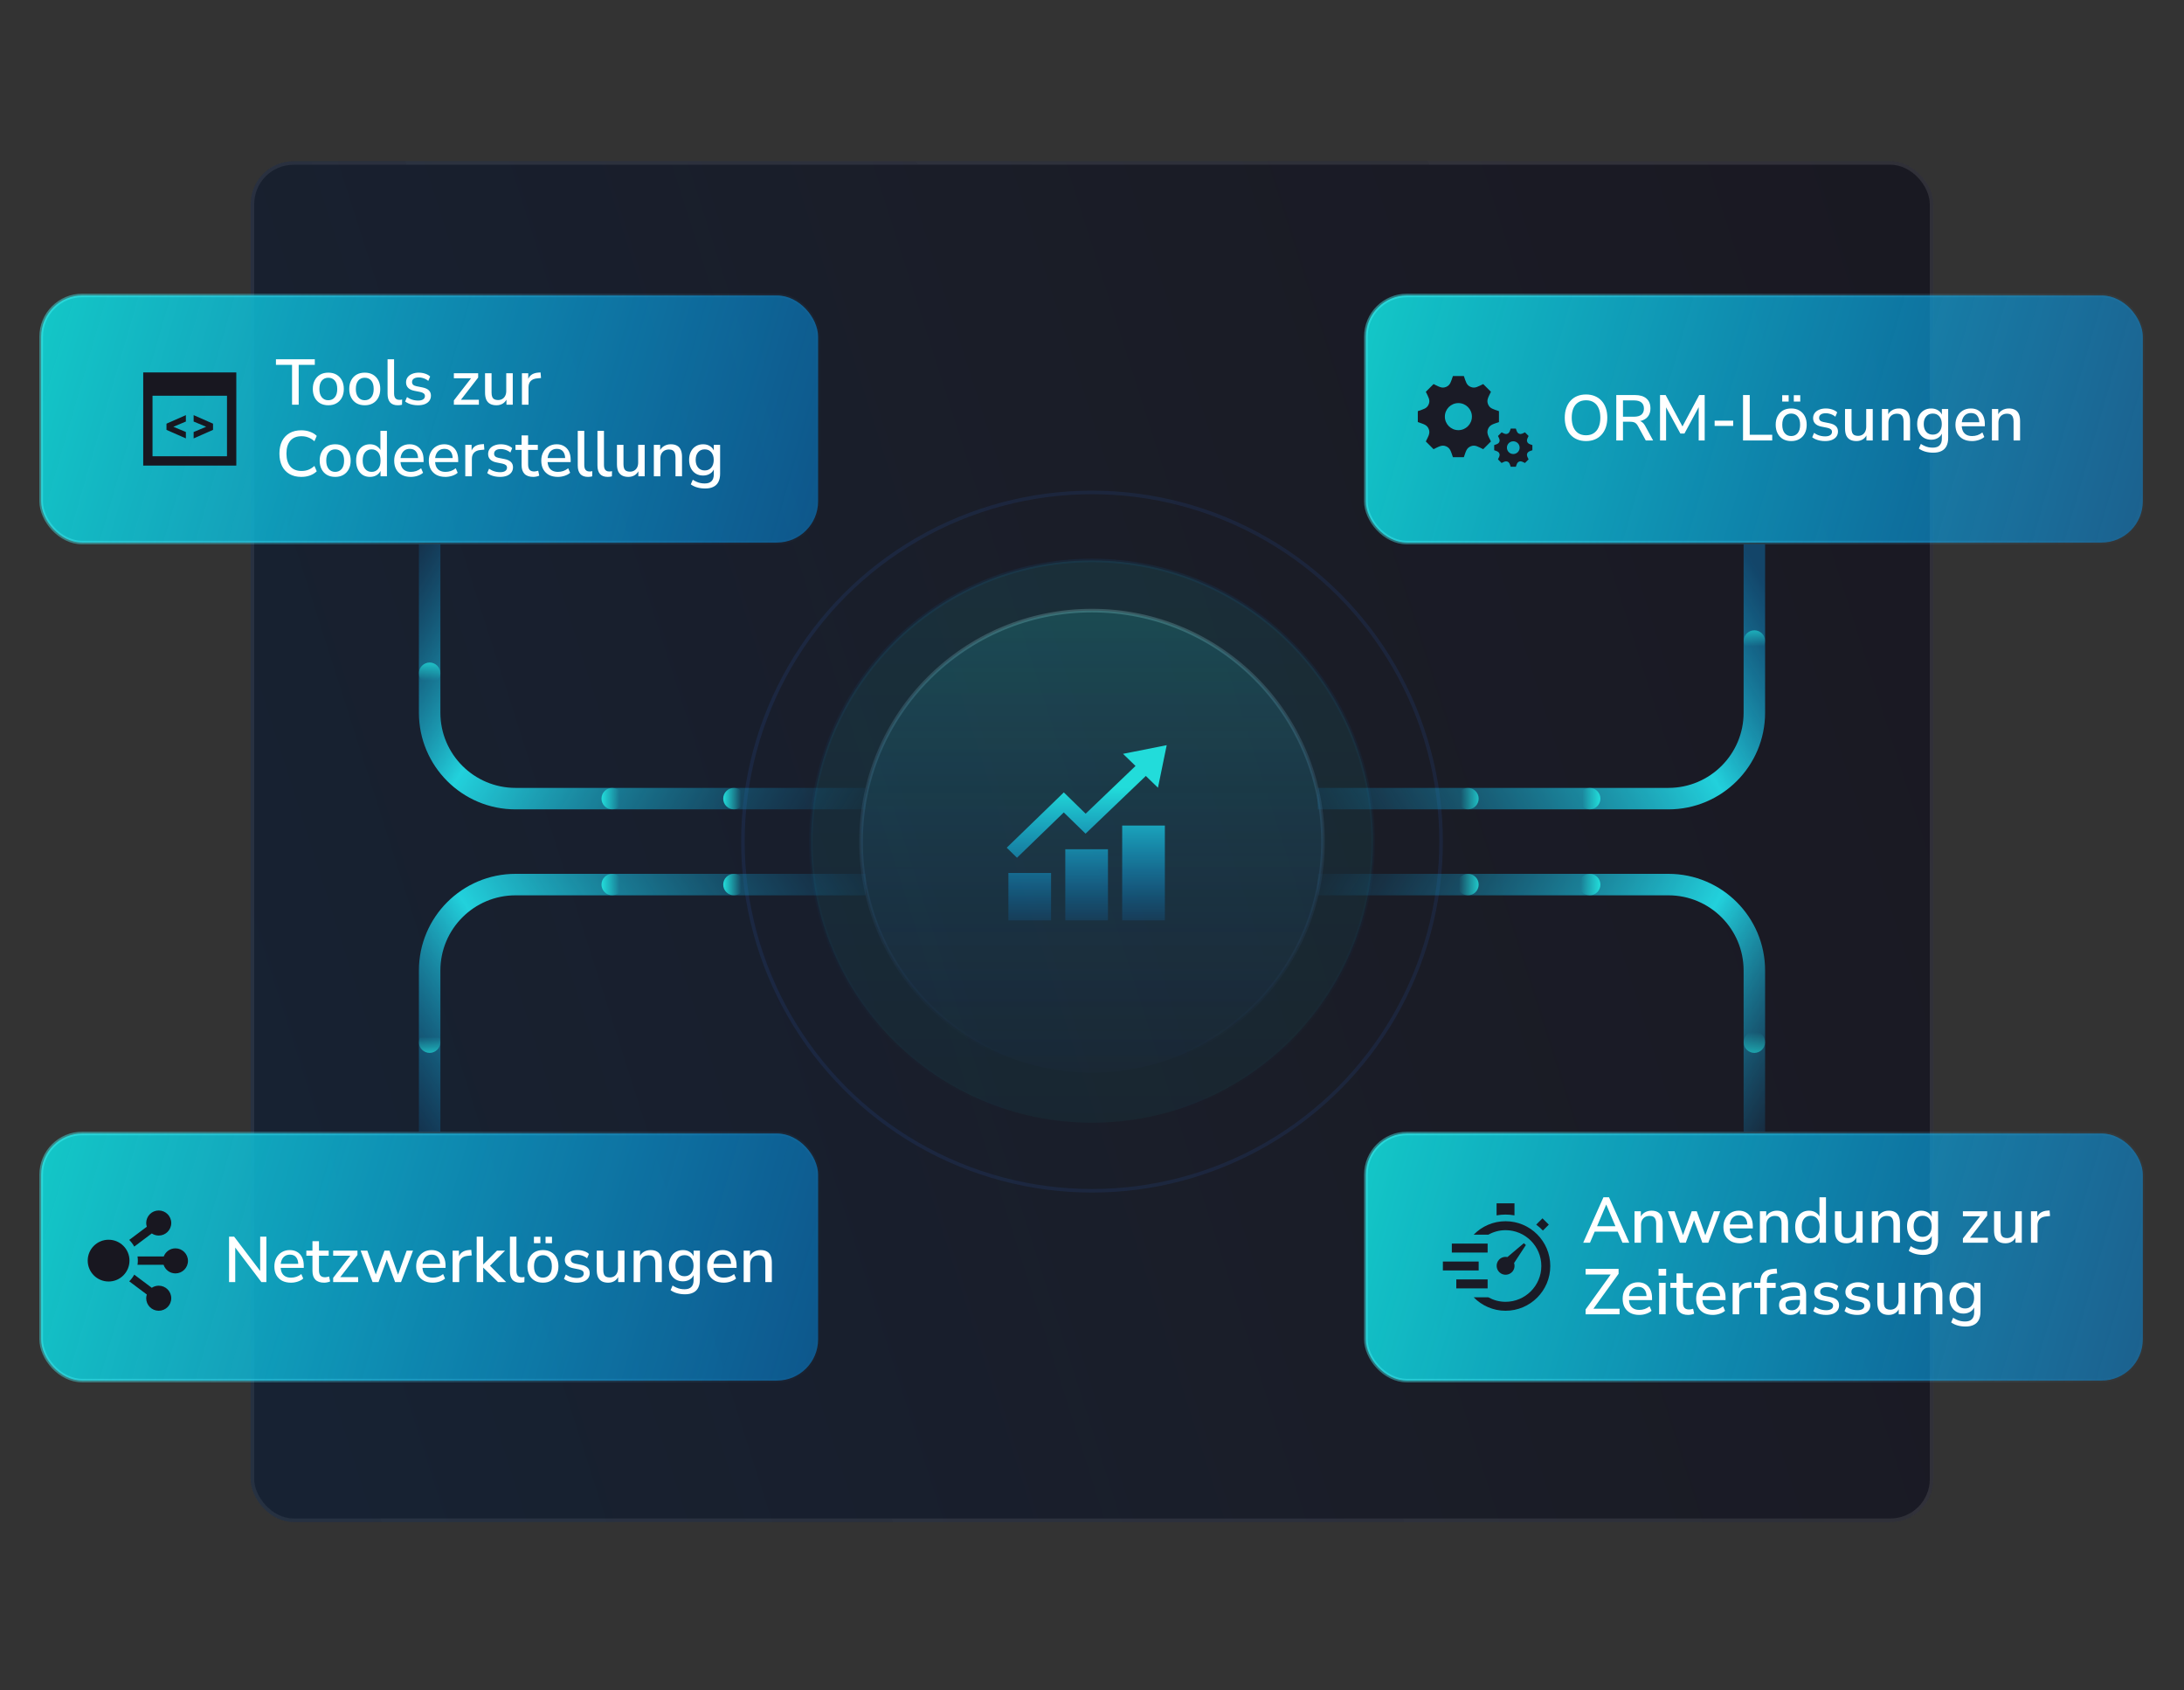<svg width="610" height="472" viewBox="0 0 610 472" fill="none" xmlns="http://www.w3.org/2000/svg">
<rect x="0" y="0" width="610" height="472" fill="#333333" stroke="none"/>
<rect x="70" y="45" width="470" height="380" rx="12" fill="#181720"/>
<rect x="70.5" y="45.5" width="469" height="379" rx="11.5" stroke="url(#paint0_linear_38_177)" stroke-opacity="0.15"/>
<rect x="70" y="45" width="470" height="380" rx="12" fill="url(#paint1_linear_38_177)" fill-opacity="0.09"/>
<rect x="70.5" y="45.5" width="469" height="379" rx="11.5" stroke="url(#paint2_linear_38_177)" stroke-opacity="0.15"/>
<circle cx="305" cy="235" r="78.5" fill="url(#paint3_linear_38_177)" fill-opacity="0.1" stroke="url(#paint4_linear_38_177)"/>
<circle cx="305" cy="235" r="97.5" stroke="#3A7BFA" stroke-opacity="0.1"/>
<circle cx="305" cy="235" r="64.5" fill="url(#paint5_linear_38_177)" fill-opacity="0.16" stroke="url(#paint6_linear_38_177)"/>
<path d="M120 152L120 199C120 212.255 130.745 223 144 223H241.713" stroke="url(#paint7_linear_38_177)" stroke-width="6"/>
<path d="M120 316V271C120 257.745 130.745 247 144 247H241.76" stroke="url(#paint8_linear_38_177)" stroke-width="6"/>
<path d="M490 152L490 199C490 212.255 479.255 223 466 223H368" stroke="url(#paint9_linear_38_177)" stroke-width="6"/>
<path d="M490 316V271C490 257.745 479.255 247 466 247H368" stroke="url(#paint10_linear_38_177)" stroke-width="6"/>
<rect x="11.5" y="82.5" width="217" height="69" rx="11.5" fill="url(#paint11_linear_38_177)"/>
<rect x="11.5" y="82.5" width="217" height="69" rx="11.5" stroke="url(#paint12_linear_38_177)"/>
<path d="M63.4 110.5V127.4H42.6V110.5H63.4ZM66 104H40V130H66V104ZM54.083 115.917V117.703L57.581 119.167L54.083 120.626V122.417L59.5 120.032V118.3L54.083 115.917ZM46.5 118.301V120.033L51.917 122.417V120.626L48.419 119.167L51.917 117.703V115.917L46.5 118.301Z" fill="#181720"/>
<path d="M81.572 113V101.876H77.072V100.31H87.926V101.876H83.426V113H81.572ZM91.709 113.162C90.821 113.162 90.053 112.976 89.405 112.604C88.769 112.232 88.271 111.704 87.911 111.02C87.551 110.336 87.371 109.532 87.371 108.608C87.371 107.672 87.551 106.868 87.911 106.196C88.271 105.512 88.769 104.984 89.405 104.612C90.053 104.24 90.821 104.054 91.709 104.054C92.585 104.054 93.341 104.24 93.977 104.612C94.625 104.984 95.129 105.512 95.489 106.196C95.849 106.88 96.029 107.684 96.029 108.608C96.029 109.532 95.849 110.336 95.489 111.02C95.129 111.704 94.625 112.232 93.977 112.604C93.341 112.976 92.585 113.162 91.709 113.162ZM91.691 111.758C92.447 111.758 93.053 111.488 93.509 110.948C93.965 110.408 94.193 109.628 94.193 108.608C94.193 107.576 93.965 106.796 93.509 106.268C93.053 105.74 92.447 105.476 91.691 105.476C90.947 105.476 90.347 105.74 89.891 106.268C89.435 106.796 89.207 107.576 89.207 108.608C89.207 109.628 89.435 110.408 89.891 110.948C90.347 111.488 90.947 111.758 91.691 111.758ZM101.887 113.162C100.999 113.162 100.231 112.976 99.583 112.604C98.947 112.232 98.449 111.704 98.089 111.02C97.729 110.336 97.549 109.532 97.549 108.608C97.549 107.672 97.729 106.868 98.089 106.196C98.449 105.512 98.947 104.984 99.583 104.612C100.231 104.24 100.999 104.054 101.887 104.054C102.763 104.054 103.519 104.24 104.155 104.612C104.803 104.984 105.307 105.512 105.667 106.196C106.027 106.88 106.207 107.684 106.207 108.608C106.207 109.532 106.027 110.336 105.667 111.02C105.307 111.704 104.803 112.232 104.155 112.604C103.519 112.976 102.763 113.162 101.887 113.162ZM101.869 111.758C102.625 111.758 103.231 111.488 103.687 110.948C104.143 110.408 104.371 109.628 104.371 108.608C104.371 107.576 104.143 106.796 103.687 106.268C103.231 105.74 102.625 105.476 101.869 105.476C101.125 105.476 100.525 105.74 100.069 106.268C99.613 106.796 99.385 107.576 99.385 108.608C99.385 109.628 99.613 110.408 100.069 110.948C100.525 111.488 101.125 111.758 101.869 111.758ZM111.111 113.162C110.151 113.162 109.431 112.892 108.951 112.352C108.483 111.8 108.249 111.008 108.249 109.976V100.31H110.067V109.868C110.067 110.252 110.121 110.582 110.229 110.858C110.337 111.122 110.499 111.32 110.715 111.452C110.931 111.584 111.201 111.65 111.525 111.65C111.669 111.65 111.807 111.644 111.939 111.632C112.071 111.62 112.197 111.596 112.317 111.56L112.281 113.018C112.077 113.066 111.879 113.102 111.687 113.126C111.495 113.15 111.303 113.162 111.111 113.162ZM116.741 113.162C116.273 113.162 115.817 113.12 115.373 113.036C114.929 112.952 114.521 112.832 114.149 112.676C113.777 112.52 113.447 112.328 113.159 112.1L113.681 110.876C113.981 111.08 114.299 111.26 114.635 111.416C114.971 111.56 115.319 111.668 115.679 111.74C116.051 111.812 116.411 111.848 116.759 111.848C117.395 111.848 117.875 111.734 118.199 111.506C118.523 111.278 118.685 110.972 118.685 110.588C118.685 110.276 118.577 110.036 118.361 109.868C118.145 109.688 117.821 109.55 117.389 109.454L115.679 109.112C114.935 108.956 114.371 108.68 113.987 108.284C113.603 107.888 113.411 107.384 113.411 106.772C113.411 106.22 113.561 105.74 113.861 105.332C114.161 104.924 114.581 104.612 115.121 104.396C115.661 104.168 116.285 104.054 116.993 104.054C117.401 104.054 117.797 104.096 118.181 104.18C118.565 104.264 118.925 104.384 119.261 104.54C119.609 104.696 119.903 104.894 120.143 105.134L119.621 106.358C119.393 106.154 119.129 105.98 118.829 105.836C118.541 105.692 118.241 105.584 117.929 105.512C117.617 105.428 117.305 105.386 116.993 105.386C116.357 105.386 115.877 105.506 115.553 105.746C115.241 105.974 115.085 106.286 115.085 106.682C115.085 106.982 115.181 107.228 115.373 107.42C115.565 107.612 115.865 107.75 116.273 107.834L117.983 108.176C118.763 108.332 119.351 108.596 119.747 108.968C120.155 109.34 120.359 109.844 120.359 110.48C120.359 111.032 120.209 111.512 119.909 111.92C119.609 112.328 119.183 112.64 118.631 112.856C118.091 113.06 117.461 113.162 116.741 113.162ZM126.768 113V111.812L131.916 105.17V105.62H126.768V104.216H133.554V105.422L128.37 112.1V111.614H133.752V113H126.768ZM138.662 113.162C137.954 113.162 137.36 113.03 136.88 112.766C136.412 112.502 136.058 112.112 135.818 111.596C135.59 111.068 135.476 110.408 135.476 109.616V104.216H137.294V109.634C137.294 110.102 137.354 110.492 137.474 110.804C137.606 111.116 137.804 111.344 138.068 111.488C138.344 111.632 138.686 111.704 139.094 111.704C139.55 111.704 139.952 111.602 140.3 111.398C140.648 111.194 140.918 110.9 141.11 110.516C141.302 110.132 141.398 109.688 141.398 109.184V104.216H143.216V113H141.452V111.074H141.686C141.446 111.746 141.062 112.262 140.534 112.622C140.006 112.982 139.382 113.162 138.662 113.162ZM145.778 113V104.216H147.542V106.322H147.362C147.554 105.602 147.896 105.056 148.388 104.684C148.892 104.312 149.558 104.096 150.386 104.036L150.98 104L151.106 105.548L150.008 105.656C149.228 105.728 148.634 105.974 148.226 106.394C147.818 106.814 147.614 107.39 147.614 108.122V113H145.778ZM84.164 133.162C82.88 133.162 81.782 132.898 80.87 132.37C79.958 131.842 79.256 131.092 78.764 130.12C78.284 129.136 78.044 127.978 78.044 126.646C78.044 125.314 78.284 124.162 78.764 123.19C79.256 122.218 79.958 121.468 80.87 120.94C81.782 120.412 82.88 120.148 84.164 120.148C85.028 120.148 85.832 120.286 86.576 120.562C87.332 120.826 87.962 121.21 88.466 121.714L87.818 123.208C87.266 122.716 86.696 122.362 86.108 122.146C85.532 121.918 84.902 121.804 84.218 121.804C82.85 121.804 81.806 122.224 81.086 123.064C80.366 123.904 80.006 125.098 80.006 126.646C80.006 128.194 80.366 129.394 81.086 130.246C81.806 131.086 82.85 131.506 84.218 131.506C84.902 131.506 85.532 131.398 86.108 131.182C86.696 130.954 87.266 130.594 87.818 130.102L88.466 131.596C87.962 132.1 87.332 132.49 86.576 132.766C85.832 133.03 85.028 133.162 84.164 133.162ZM93.625 133.162C92.737 133.162 91.969 132.976 91.321 132.604C90.685 132.232 90.187 131.704 89.827 131.02C89.467 130.336 89.287 129.532 89.287 128.608C89.287 127.672 89.467 126.868 89.827 126.196C90.187 125.512 90.685 124.984 91.321 124.612C91.969 124.24 92.737 124.054 93.625 124.054C94.501 124.054 95.257 124.24 95.893 124.612C96.541 124.984 97.045 125.512 97.405 126.196C97.765 126.88 97.945 127.684 97.945 128.608C97.945 129.532 97.765 130.336 97.405 131.02C97.045 131.704 96.541 132.232 95.893 132.604C95.257 132.976 94.501 133.162 93.625 133.162ZM93.607 131.758C94.363 131.758 94.969 131.488 95.425 130.948C95.881 130.408 96.109 129.628 96.109 128.608C96.109 127.576 95.881 126.796 95.425 126.268C94.969 125.74 94.363 125.476 93.607 125.476C92.863 125.476 92.263 125.74 91.807 126.268C91.351 126.796 91.123 127.576 91.123 128.608C91.123 129.628 91.351 130.408 91.807 130.948C92.263 131.488 92.863 131.758 93.607 131.758ZM103.335 133.162C102.567 133.162 101.889 132.982 101.301 132.622C100.725 132.25 100.275 131.722 99.951 131.038C99.627 130.342 99.465 129.532 99.465 128.608C99.465 127.66 99.627 126.85 99.951 126.178C100.275 125.506 100.725 124.984 101.301 124.612C101.889 124.24 102.567 124.054 103.335 124.054C104.103 124.054 104.763 124.246 105.315 124.63C105.879 125.002 106.257 125.506 106.449 126.142H106.251V120.31H108.069V133H106.287V131.02H106.467C106.275 131.668 105.897 132.19 105.333 132.586C104.781 132.97 104.115 133.162 103.335 133.162ZM103.803 131.758C104.547 131.758 105.147 131.488 105.603 130.948C106.059 130.408 106.287 129.628 106.287 128.608C106.287 127.576 106.059 126.796 105.603 126.268C105.147 125.74 104.547 125.476 103.803 125.476C103.047 125.476 102.441 125.74 101.985 126.268C101.529 126.796 101.301 127.576 101.301 128.608C101.301 129.628 101.529 130.408 101.985 130.948C102.441 131.488 103.047 131.758 103.803 131.758ZM114.744 133.162C113.784 133.162 112.956 132.982 112.26 132.622C111.576 132.25 111.042 131.728 110.658 131.056C110.286 130.372 110.1 129.562 110.1 128.626C110.1 127.714 110.286 126.916 110.658 126.232C111.03 125.548 111.54 125.014 112.188 124.63C112.836 124.246 113.574 124.054 114.402 124.054C115.218 124.054 115.914 124.234 116.49 124.594C117.078 124.942 117.528 125.44 117.84 126.088C118.152 126.736 118.308 127.51 118.308 128.41V129.022H111.54V127.906H117.084L116.778 128.158C116.778 127.258 116.58 126.562 116.184 126.07C115.788 125.578 115.218 125.332 114.474 125.332C113.91 125.332 113.43 125.464 113.034 125.728C112.65 125.992 112.356 126.358 112.152 126.826C111.948 127.294 111.846 127.84 111.846 128.464V128.572C111.846 129.268 111.954 129.856 112.17 130.336C112.398 130.804 112.728 131.158 113.16 131.398C113.592 131.638 114.126 131.758 114.762 131.758C115.266 131.758 115.758 131.68 116.238 131.524C116.73 131.356 117.192 131.098 117.624 130.75L118.164 132.01C117.768 132.37 117.258 132.652 116.634 132.856C116.01 133.06 115.38 133.162 114.744 133.162ZM124.412 133.162C123.452 133.162 122.624 132.982 121.928 132.622C121.244 132.25 120.71 131.728 120.326 131.056C119.954 130.372 119.768 129.562 119.768 128.626C119.768 127.714 119.954 126.916 120.326 126.232C120.698 125.548 121.208 125.014 121.856 124.63C122.504 124.246 123.242 124.054 124.07 124.054C124.886 124.054 125.582 124.234 126.158 124.594C126.746 124.942 127.196 125.44 127.508 126.088C127.82 126.736 127.976 127.51 127.976 128.41V129.022H121.208V127.906H126.752L126.446 128.158C126.446 127.258 126.248 126.562 125.852 126.07C125.456 125.578 124.886 125.332 124.142 125.332C123.578 125.332 123.098 125.464 122.702 125.728C122.318 125.992 122.024 126.358 121.82 126.826C121.616 127.294 121.514 127.84 121.514 128.464V128.572C121.514 129.268 121.622 129.856 121.838 130.336C122.066 130.804 122.396 131.158 122.828 131.398C123.26 131.638 123.794 131.758 124.43 131.758C124.934 131.758 125.426 131.68 125.906 131.524C126.398 131.356 126.86 131.098 127.292 130.75L127.832 132.01C127.436 132.37 126.926 132.652 126.302 132.856C125.678 133.06 125.048 133.162 124.412 133.162ZM129.958 133V124.216H131.722V126.322H131.542C131.734 125.602 132.076 125.056 132.568 124.684C133.072 124.312 133.738 124.096 134.566 124.036L135.16 124L135.286 125.548L134.188 125.656C133.408 125.728 132.814 125.974 132.406 126.394C131.998 126.814 131.794 127.39 131.794 128.122V133H129.958ZM139.663 133.162C139.195 133.162 138.739 133.12 138.295 133.036C137.851 132.952 137.443 132.832 137.071 132.676C136.699 132.52 136.369 132.328 136.081 132.1L136.603 130.876C136.903 131.08 137.221 131.26 137.557 131.416C137.893 131.56 138.241 131.668 138.601 131.74C138.973 131.812 139.333 131.848 139.681 131.848C140.317 131.848 140.797 131.734 141.121 131.506C141.445 131.278 141.607 130.972 141.607 130.588C141.607 130.276 141.499 130.036 141.283 129.868C141.067 129.688 140.743 129.55 140.311 129.454L138.601 129.112C137.857 128.956 137.293 128.68 136.909 128.284C136.525 127.888 136.333 127.384 136.333 126.772C136.333 126.22 136.483 125.74 136.783 125.332C137.083 124.924 137.503 124.612 138.043 124.396C138.583 124.168 139.207 124.054 139.915 124.054C140.323 124.054 140.719 124.096 141.103 124.18C141.487 124.264 141.847 124.384 142.183 124.54C142.531 124.696 142.825 124.894 143.065 125.134L142.543 126.358C142.315 126.154 142.051 125.98 141.751 125.836C141.463 125.692 141.163 125.584 140.851 125.512C140.539 125.428 140.227 125.386 139.915 125.386C139.279 125.386 138.799 125.506 138.475 125.746C138.163 125.974 138.007 126.286 138.007 126.682C138.007 126.982 138.103 127.228 138.295 127.42C138.487 127.612 138.787 127.75 139.195 127.834L140.905 128.176C141.685 128.332 142.273 128.596 142.669 128.968C143.077 129.34 143.281 129.844 143.281 130.48C143.281 131.032 143.131 131.512 142.831 131.92C142.531 132.328 142.105 132.64 141.553 132.856C141.013 133.06 140.383 133.162 139.663 133.162ZM148.96 133.162C147.868 133.162 147.046 132.88 146.494 132.316C145.954 131.752 145.684 130.936 145.684 129.868V125.62H143.974V124.216H145.684V121.57H147.502V124.216H150.22V125.62H147.502V129.724C147.502 130.36 147.634 130.84 147.898 131.164C148.174 131.488 148.618 131.65 149.229 131.65C149.41 131.65 149.59 131.626 149.77 131.578C149.962 131.53 150.148 131.482 150.328 131.434L150.616 132.802C150.436 132.91 150.184 132.994 149.86 133.054C149.548 133.126 149.248 133.162 148.96 133.162ZM155.824 133.162C154.864 133.162 154.036 132.982 153.34 132.622C152.656 132.25 152.122 131.728 151.738 131.056C151.366 130.372 151.18 129.562 151.18 128.626C151.18 127.714 151.366 126.916 151.738 126.232C152.11 125.548 152.62 125.014 153.268 124.63C153.916 124.246 154.654 124.054 155.482 124.054C156.298 124.054 156.994 124.234 157.57 124.594C158.158 124.942 158.608 125.44 158.92 126.088C159.232 126.736 159.388 127.51 159.388 128.41V129.022H152.62V127.906H158.164L157.858 128.158C157.858 127.258 157.66 126.562 157.264 126.07C156.868 125.578 156.298 125.332 155.554 125.332C154.99 125.332 154.51 125.464 154.114 125.728C153.73 125.992 153.436 126.358 153.232 126.826C153.028 127.294 152.926 127.84 152.926 128.464V128.572C152.926 129.268 153.034 129.856 153.25 130.336C153.478 130.804 153.808 131.158 154.24 131.398C154.672 131.638 155.206 131.758 155.842 131.758C156.346 131.758 156.838 131.68 157.318 131.524C157.81 131.356 158.272 131.098 158.704 130.75L159.244 132.01C158.848 132.37 158.338 132.652 157.714 132.856C157.09 133.06 156.46 133.162 155.824 133.162ZM164.232 133.162C163.272 133.162 162.552 132.892 162.072 132.352C161.604 131.8 161.37 131.008 161.37 129.976V120.31H163.188V129.868C163.188 130.252 163.242 130.582 163.35 130.858C163.458 131.122 163.62 131.32 163.836 131.452C164.052 131.584 164.322 131.65 164.646 131.65C164.79 131.65 164.928 131.644 165.06 131.632C165.192 131.62 165.318 131.596 165.438 131.56L165.402 133.018C165.198 133.066 165 133.102 164.808 133.126C164.616 133.15 164.424 133.162 164.232 133.162ZM169.734 133.162C168.774 133.162 168.054 132.892 167.574 132.352C167.106 131.8 166.872 131.008 166.872 129.976V120.31H168.69V129.868C168.69 130.252 168.744 130.582 168.852 130.858C168.96 131.122 169.122 131.32 169.338 131.452C169.554 131.584 169.824 131.65 170.148 131.65C170.292 131.65 170.43 131.644 170.562 131.632C170.694 131.62 170.82 131.596 170.94 131.56L170.904 133.018C170.7 133.066 170.502 133.102 170.31 133.126C170.118 133.15 169.926 133.162 169.734 133.162ZM175.506 133.162C174.798 133.162 174.204 133.03 173.724 132.766C173.256 132.502 172.902 132.112 172.662 131.596C172.434 131.068 172.32 130.408 172.32 129.616V124.216H174.138V129.634C174.138 130.102 174.198 130.492 174.318 130.804C174.45 131.116 174.648 131.344 174.912 131.488C175.188 131.632 175.53 131.704 175.938 131.704C176.394 131.704 176.796 131.602 177.144 131.398C177.492 131.194 177.762 130.9 177.954 130.516C178.146 130.132 178.242 129.688 178.242 129.184V124.216H180.06V133H178.296V131.074H178.53C178.29 131.746 177.906 132.262 177.378 132.622C176.85 132.982 176.226 133.162 175.506 133.162ZM182.622 133V124.216H184.386V126.088H184.188C184.452 125.416 184.866 124.912 185.43 124.576C185.994 124.228 186.642 124.054 187.374 124.054C188.07 124.054 188.646 124.186 189.102 124.45C189.57 124.702 189.918 125.092 190.146 125.62C190.374 126.136 190.488 126.79 190.488 127.582V133H188.67V127.69C188.67 127.186 188.604 126.778 188.472 126.466C188.34 126.142 188.142 125.902 187.878 125.746C187.614 125.59 187.272 125.512 186.852 125.512C186.372 125.512 185.946 125.614 185.574 125.818C185.214 126.022 184.932 126.316 184.728 126.7C184.536 127.084 184.44 127.528 184.44 128.032V133H182.622ZM196.971 136.402C196.179 136.402 195.441 136.306 194.757 136.114C194.073 135.922 193.467 135.634 192.939 135.25L193.497 133.954C193.845 134.182 194.199 134.374 194.559 134.53C194.931 134.698 195.303 134.818 195.675 134.89C196.059 134.962 196.449 134.998 196.845 134.998C197.685 134.998 198.315 134.782 198.735 134.35C199.155 133.93 199.365 133.306 199.365 132.478V130.642H199.527C199.347 131.302 198.969 131.824 198.393 132.208C197.817 132.592 197.151 132.784 196.395 132.784C195.603 132.784 194.913 132.604 194.325 132.244C193.737 131.872 193.281 131.362 192.957 130.714C192.633 130.054 192.471 129.286 192.471 128.41C192.471 127.534 192.633 126.772 192.957 126.124C193.281 125.476 193.737 124.972 194.325 124.612C194.913 124.24 195.603 124.054 196.395 124.054C197.163 124.054 197.829 124.246 198.393 124.63C198.969 125.014 199.341 125.536 199.509 126.196H199.365V124.216H201.129V132.262C201.129 133.174 200.973 133.936 200.661 134.548C200.349 135.172 199.881 135.634 199.257 135.934C198.645 136.246 197.883 136.402 196.971 136.402ZM196.827 131.362C197.607 131.362 198.219 131.098 198.663 130.57C199.119 130.042 199.347 129.322 199.347 128.41C199.347 127.51 199.119 126.796 198.663 126.268C198.219 125.74 197.607 125.476 196.827 125.476C196.059 125.476 195.447 125.74 194.991 126.268C194.535 126.796 194.307 127.51 194.307 128.41C194.307 129.322 194.535 130.042 194.991 130.57C195.447 131.098 196.059 131.362 196.827 131.362Z" fill="white"/>
<rect x="381.5" y="82.5" width="217" height="69" rx="11.5" fill="url(#paint13_linear_38_177)"/>
<rect x="381.5" y="82.5" width="217" height="69" rx="11.5" stroke="url(#paint14_linear_38_177)"/>
<g clip-path="url(#clip0_38_177)">
<path d="M418.667 117.86V114.808C417.107 114.252 416.124 114.097 415.627 112.9C415.129 111.7 415.72 110.884 416.427 109.4L414.269 107.241C412.796 107.941 411.972 108.54 410.768 108.041C409.568 107.543 409.412 106.552 408.86 105H405.807C405.257 106.544 405.1 107.543 403.899 108.04C402.699 108.539 401.884 107.947 400.397 107.24L398.241 109.399C398.944 110.879 399.539 111.697 399.041 112.899C398.541 114.1 397.544 114.257 396 114.807V117.859C397.54 118.408 398.543 118.567 399.04 119.767C399.541 120.977 398.932 121.812 398.24 123.267L400.397 125.425C401.873 124.725 402.696 124.127 403.897 124.625C405.097 125.123 405.256 126.116 405.807 127.665H408.859C409.408 126.121 409.565 125.125 410.775 124.623C411.967 124.127 412.777 124.717 414.268 125.425L416.425 123.267C415.725 121.791 415.127 120.969 415.624 119.767C416.123 118.568 417.125 118.408 418.667 117.86ZM407.333 120.112C405.248 120.112 403.556 118.42 403.556 116.333C403.556 114.247 405.248 112.555 407.333 112.555C409.419 112.555 411.111 114.247 411.111 116.333C411.111 118.42 409.419 120.112 407.333 120.112ZM428 125.719V124.283C427.267 124.021 426.804 123.948 426.569 123.385C426.335 122.82 426.613 122.437 426.945 121.737L425.929 120.721C425.236 121.052 424.848 121.332 424.283 121.099C423.717 120.865 423.644 120.399 423.384 119.668H421.949C421.691 120.395 421.616 120.864 421.051 121.099C420.485 121.333 420.103 121.055 419.404 120.721L418.388 121.737C418.719 122.435 418.999 122.82 418.764 123.385C418.529 123.951 418.06 124.024 417.333 124.283V125.719C418.059 125.976 418.529 126.052 418.764 126.616C419 127.185 418.713 127.579 418.388 128.264L419.404 129.28C420.099 128.949 420.487 128.669 421.051 128.903C421.616 129.136 421.689 129.604 421.949 130.333H423.384C423.643 129.607 423.717 129.137 424.285 128.901C424.847 128.668 425.228 128.947 425.929 129.28L426.945 128.264C426.616 127.569 426.335 127.181 426.569 126.617C426.804 126.053 427.275 125.976 428 125.719ZM422.667 126.777C421.685 126.777 420.889 125.981 420.889 125C420.889 124.019 421.685 123.223 422.667 123.223C423.648 123.223 424.444 124.019 424.444 125C424.444 125.981 423.648 126.777 422.667 126.777Z" fill="#1A1B26"/>
</g>
<path d="M442.984 123.162C442.084 123.162 441.268 123.012 440.536 122.712C439.804 122.412 439.174 121.974 438.646 121.398C438.13 120.822 437.734 120.138 437.458 119.346C437.182 118.542 437.044 117.642 437.044 116.646C437.044 115.65 437.182 114.756 437.458 113.964C437.734 113.16 438.13 112.476 438.646 111.912C439.162 111.336 439.786 110.898 440.518 110.598C441.25 110.298 442.072 110.148 442.984 110.148C443.884 110.148 444.7 110.298 445.432 110.598C446.164 110.898 446.788 111.33 447.304 111.894C447.832 112.458 448.234 113.142 448.51 113.946C448.786 114.738 448.924 115.632 448.924 116.628C448.924 117.624 448.786 118.524 448.51 119.328C448.234 120.132 447.832 120.822 447.304 121.398C446.788 121.974 446.164 122.412 445.432 122.712C444.7 123.012 443.884 123.162 442.984 123.162ZM442.984 121.542C443.824 121.542 444.538 121.35 445.126 120.966C445.726 120.582 446.182 120.024 446.494 119.292C446.818 118.56 446.98 117.678 446.98 116.646C446.98 115.614 446.824 114.732 446.512 114C446.2 113.268 445.744 112.716 445.144 112.344C444.556 111.96 443.836 111.768 442.984 111.768C442.144 111.768 441.424 111.96 440.824 112.344C440.236 112.716 439.78 113.268 439.456 114C439.144 114.732 438.988 115.614 438.988 116.646C438.988 117.666 439.144 118.548 439.456 119.292C439.78 120.024 440.236 120.582 440.824 120.966C441.424 121.35 442.144 121.542 442.984 121.542ZM451.433 123V110.31H456.689C458.057 110.31 459.113 110.634 459.857 111.282C460.601 111.93 460.973 112.848 460.973 114.036C460.973 114.804 460.805 115.464 460.469 116.016C460.133 116.568 459.641 116.988 458.993 117.276C458.357 117.564 457.589 117.708 456.689 117.708L456.851 117.456H457.319C457.799 117.456 458.213 117.576 458.561 117.816C458.921 118.056 459.245 118.44 459.533 118.968L461.729 123H459.677L457.481 118.95C457.313 118.638 457.127 118.398 456.923 118.23C456.731 118.05 456.503 117.93 456.239 117.87C455.987 117.798 455.687 117.762 455.339 117.762H453.305V123H451.433ZM453.305 116.358H456.383C457.295 116.358 457.985 116.166 458.453 115.782C458.921 115.398 459.155 114.828 459.155 114.072C459.155 113.328 458.921 112.764 458.453 112.38C457.985 111.996 457.295 111.804 456.383 111.804H453.305V116.358ZM463.651 123V110.31H465.217L470.203 119.598H469.645L474.595 110.31H476.125V123H474.451V112.956H474.847L470.473 121.056H469.339L464.911 112.938H465.343V123H463.651ZM478.903 118.932V117.456H484.087V118.932H478.903ZM486.835 123V110.31H488.707V121.398H494.989V123H486.835ZM500.297 123.162C499.409 123.162 498.641 122.976 497.993 122.604C497.357 122.232 496.859 121.704 496.499 121.02C496.139 120.336 495.959 119.532 495.959 118.608C495.959 117.672 496.139 116.868 496.499 116.196C496.859 115.512 497.357 114.984 497.993 114.612C498.641 114.24 499.409 114.054 500.297 114.054C501.173 114.054 501.929 114.24 502.565 114.612C503.213 114.984 503.717 115.512 504.077 116.196C504.437 116.88 504.617 117.684 504.617 118.608C504.617 119.532 504.437 120.336 504.077 121.02C503.717 121.704 503.213 122.232 502.565 122.604C501.929 122.976 501.173 123.162 500.297 123.162ZM500.279 121.758C501.035 121.758 501.641 121.488 502.097 120.948C502.553 120.408 502.781 119.628 502.781 118.608C502.781 117.576 502.553 116.796 502.097 116.268C501.641 115.74 501.035 115.476 500.279 115.476C499.535 115.476 498.935 115.74 498.479 116.268C498.023 116.796 497.795 117.576 497.795 118.608C497.795 119.628 498.023 120.408 498.479 120.948C498.935 121.488 499.535 121.758 500.279 121.758ZM501.017 112.128V110.346H502.817V112.128H501.017ZM497.777 112.128V110.346H499.577V112.128H497.777ZM509.737 123.162C509.269 123.162 508.813 123.12 508.369 123.036C507.925 122.952 507.517 122.832 507.145 122.676C506.773 122.52 506.443 122.328 506.155 122.1L506.677 120.876C506.977 121.08 507.295 121.26 507.631 121.416C507.967 121.56 508.315 121.668 508.675 121.74C509.047 121.812 509.407 121.848 509.755 121.848C510.391 121.848 510.871 121.734 511.195 121.506C511.519 121.278 511.681 120.972 511.681 120.588C511.681 120.276 511.573 120.036 511.357 119.868C511.141 119.688 510.817 119.55 510.385 119.454L508.675 119.112C507.931 118.956 507.367 118.68 506.983 118.284C506.599 117.888 506.407 117.384 506.407 116.772C506.407 116.22 506.557 115.74 506.857 115.332C507.157 114.924 507.577 114.612 508.117 114.396C508.657 114.168 509.281 114.054 509.989 114.054C510.397 114.054 510.793 114.096 511.177 114.18C511.561 114.264 511.921 114.384 512.257 114.54C512.605 114.696 512.899 114.894 513.139 115.134L512.617 116.358C512.389 116.154 512.125 115.98 511.825 115.836C511.537 115.692 511.237 115.584 510.925 115.512C510.613 115.428 510.301 115.386 509.989 115.386C509.353 115.386 508.873 115.506 508.549 115.746C508.237 115.974 508.081 116.286 508.081 116.682C508.081 116.982 508.177 117.228 508.369 117.42C508.561 117.612 508.861 117.75 509.269 117.834L510.979 118.176C511.759 118.332 512.347 118.596 512.743 118.968C513.151 119.34 513.355 119.844 513.355 120.48C513.355 121.032 513.205 121.512 512.905 121.92C512.605 122.328 512.179 122.64 511.627 122.856C511.087 123.06 510.457 123.162 509.737 123.162ZM518.51 123.162C517.802 123.162 517.208 123.03 516.728 122.766C516.26 122.502 515.906 122.112 515.666 121.596C515.438 121.068 515.324 120.408 515.324 119.616V114.216H517.142V119.634C517.142 120.102 517.202 120.492 517.322 120.804C517.454 121.116 517.652 121.344 517.916 121.488C518.192 121.632 518.534 121.704 518.942 121.704C519.398 121.704 519.8 121.602 520.148 121.398C520.496 121.194 520.766 120.9 520.958 120.516C521.15 120.132 521.246 119.688 521.246 119.184V114.216H523.064V123H521.3V121.074H521.534C521.294 121.746 520.91 122.262 520.382 122.622C519.854 122.982 519.23 123.162 518.51 123.162ZM525.626 123V114.216H527.39V116.088H527.192C527.456 115.416 527.87 114.912 528.434 114.576C528.998 114.228 529.646 114.054 530.378 114.054C531.074 114.054 531.65 114.186 532.106 114.45C532.574 114.702 532.922 115.092 533.15 115.62C533.378 116.136 533.492 116.79 533.492 117.582V123H531.674V117.69C531.674 117.186 531.608 116.778 531.476 116.466C531.344 116.142 531.146 115.902 530.882 115.746C530.618 115.59 530.276 115.512 529.856 115.512C529.376 115.512 528.95 115.614 528.578 115.818C528.218 116.022 527.936 116.316 527.732 116.7C527.54 117.084 527.444 117.528 527.444 118.032V123H525.626ZM539.975 126.402C539.183 126.402 538.445 126.306 537.761 126.114C537.077 125.922 536.471 125.634 535.943 125.25L536.501 123.954C536.849 124.182 537.203 124.374 537.563 124.53C537.935 124.698 538.307 124.818 538.679 124.89C539.063 124.962 539.453 124.998 539.849 124.998C540.689 124.998 541.319 124.782 541.739 124.35C542.159 123.93 542.369 123.306 542.369 122.478V120.642H542.531C542.351 121.302 541.973 121.824 541.397 122.208C540.821 122.592 540.155 122.784 539.399 122.784C538.607 122.784 537.917 122.604 537.329 122.244C536.741 121.872 536.285 121.362 535.961 120.714C535.637 120.054 535.475 119.286 535.475 118.41C535.475 117.534 535.637 116.772 535.961 116.124C536.285 115.476 536.741 114.972 537.329 114.612C537.917 114.24 538.607 114.054 539.399 114.054C540.167 114.054 540.833 114.246 541.397 114.63C541.973 115.014 542.345 115.536 542.513 116.196H542.369V114.216H544.133V122.262C544.133 123.174 543.977 123.936 543.665 124.548C543.353 125.172 542.885 125.634 542.261 125.934C541.649 126.246 540.887 126.402 539.975 126.402ZM539.831 121.362C540.611 121.362 541.223 121.098 541.667 120.57C542.123 120.042 542.351 119.322 542.351 118.41C542.351 117.51 542.123 116.796 541.667 116.268C541.223 115.74 540.611 115.476 539.831 115.476C539.063 115.476 538.451 115.74 537.995 116.268C537.539 116.796 537.311 117.51 537.311 118.41C537.311 119.322 537.539 120.042 537.995 120.57C538.451 121.098 539.063 121.362 539.831 121.362ZM550.806 123.162C549.846 123.162 549.018 122.982 548.322 122.622C547.638 122.25 547.104 121.728 546.72 121.056C546.348 120.372 546.162 119.562 546.162 118.626C546.162 117.714 546.348 116.916 546.72 116.232C547.092 115.548 547.602 115.014 548.25 114.63C548.898 114.246 549.636 114.054 550.464 114.054C551.28 114.054 551.976 114.234 552.552 114.594C553.14 114.942 553.59 115.44 553.902 116.088C554.214 116.736 554.37 117.51 554.37 118.41V119.022H547.602V117.906H553.146L552.84 118.158C552.84 117.258 552.642 116.562 552.246 116.07C551.85 115.578 551.28 115.332 550.536 115.332C549.972 115.332 549.492 115.464 549.096 115.728C548.712 115.992 548.418 116.358 548.214 116.826C548.01 117.294 547.908 117.84 547.908 118.464V118.572C547.908 119.268 548.016 119.856 548.232 120.336C548.46 120.804 548.79 121.158 549.222 121.398C549.654 121.638 550.188 121.758 550.824 121.758C551.328 121.758 551.82 121.68 552.3 121.524C552.792 121.356 553.254 121.098 553.686 120.75L554.226 122.01C553.83 122.37 553.32 122.652 552.696 122.856C552.072 123.06 551.442 123.162 550.806 123.162ZM556.352 123V114.216H558.116V116.088H557.918C558.182 115.416 558.596 114.912 559.16 114.576C559.724 114.228 560.372 114.054 561.104 114.054C561.8 114.054 562.376 114.186 562.832 114.45C563.3 114.702 563.648 115.092 563.876 115.62C564.104 116.136 564.218 116.79 564.218 117.582V123H562.4V117.69C562.4 117.186 562.334 116.778 562.202 116.466C562.07 116.142 561.872 115.902 561.608 115.746C561.344 115.59 561.002 115.512 560.582 115.512C560.102 115.512 559.676 115.614 559.304 115.818C558.944 116.022 558.662 116.316 558.458 116.7C558.266 117.084 558.17 117.528 558.17 118.032V123H556.352Z" fill="white"/>
<rect x="11.5" y="316.5" width="217" height="69" rx="11.5" fill="url(#paint15_linear_38_177)"/>
<rect x="11.5" y="316.5" width="217" height="69" rx="11.5" stroke="url(#paint16_linear_38_177)"/>
<path d="M30.333 346.167C33.554 346.167 36.167 348.779 36.167 352C36.167 355.221 33.554 357.833 30.333 357.833C27.111 357.833 24.5 355.221 24.5 352C24.5 348.779 27.111 346.167 30.333 346.167ZM47.833 341.5C47.833 339.567 46.265 338 44.333 338C42.4 338 40.833 339.567 40.833 341.5C40.833 341.864 40.904 342.207 41.006 342.536L36.096 346.219C36.647 346.769 37.119 347.396 37.497 348.085L42.393 344.412C42.95 344.782 43.616 345 44.333 345C46.265 345 47.833 343.433 47.833 341.5ZM41.006 361.464C40.904 361.793 40.833 362.136 40.833 362.5C40.833 364.433 42.4 366 44.333 366C46.265 366 47.833 364.433 47.833 362.5C47.833 360.567 46.265 359 44.333 359C43.616 359 42.95 359.218 42.394 359.588L37.498 355.915C37.12 356.604 36.647 357.231 36.097 357.781L41.006 361.464ZM49 355.572C50.932 355.572 52.5 354.006 52.5 352.072C52.5 350.139 50.932 348.572 49 348.572C47.505 348.572 46.239 349.514 45.737 350.833H38.407C38.462 351.216 38.5 351.603 38.5 352C38.5 352.397 38.462 352.784 38.407 353.167H45.691C46.152 354.561 47.451 355.572 49 355.572Z" fill="#181720"/>
<path d="M63.976 358V345.31H65.398L73.12 355.498H72.67V345.31H74.398V358H73.012L65.29 347.812H65.704V358H63.976ZM81.277 358.162C80.317 358.162 79.489 357.982 78.793 357.622C78.109 357.25 77.575 356.728 77.191 356.056C76.819 355.372 76.633 354.562 76.633 353.626C76.633 352.714 76.819 351.916 77.191 351.232C77.563 350.548 78.073 350.014 78.721 349.63C79.369 349.246 80.107 349.054 80.935 349.054C81.751 349.054 82.447 349.234 83.023 349.594C83.611 349.942 84.061 350.44 84.373 351.088C84.685 351.736 84.841 352.51 84.841 353.41V354.022H78.073V352.906H83.617L83.311 353.158C83.311 352.258 83.113 351.562 82.717 351.07C82.321 350.578 81.751 350.332 81.007 350.332C80.443 350.332 79.963 350.464 79.567 350.728C79.183 350.992 78.889 351.358 78.685 351.826C78.481 352.294 78.379 352.84 78.379 353.464V353.572C78.379 354.268 78.487 354.856 78.703 355.336C78.931 355.804 79.261 356.158 79.693 356.398C80.125 356.638 80.659 356.758 81.295 356.758C81.799 356.758 82.291 356.68 82.771 356.524C83.263 356.356 83.725 356.098 84.157 355.75L84.697 357.01C84.301 357.37 83.791 357.652 83.167 357.856C82.543 358.06 81.913 358.162 81.277 358.162ZM90.549 358.162C89.457 358.162 88.635 357.88 88.083 357.316C87.543 356.752 87.273 355.936 87.273 354.868V350.62H85.563V349.216H87.273V346.57H89.091V349.216H91.809V350.62H89.091V354.724C89.091 355.36 89.223 355.84 89.487 356.164C89.763 356.488 90.207 356.65 90.819 356.65C90.999 356.65 91.179 356.626 91.359 356.578C91.551 356.53 91.737 356.482 91.917 356.434L92.205 357.802C92.025 357.91 91.773 357.994 91.449 358.054C91.137 358.126 90.837 358.162 90.549 358.162ZM93.055 358V356.812L98.203 350.17V350.62H93.055V349.216H99.841V350.422L94.657 357.1V356.614H100.039V358H93.055ZM104.07 358L100.722 349.216H102.594L105.168 356.47H104.736L107.382 349.216H108.786L111.378 356.47H110.982L113.574 349.216H115.356L112.008 358H110.352L107.58 350.512H108.48L105.726 358H104.07ZM120.88 358.162C119.92 358.162 119.092 357.982 118.396 357.622C117.712 357.25 117.178 356.728 116.794 356.056C116.422 355.372 116.236 354.562 116.236 353.626C116.236 352.714 116.422 351.916 116.794 351.232C117.166 350.548 117.676 350.014 118.324 349.63C118.972 349.246 119.71 349.054 120.538 349.054C121.354 349.054 122.05 349.234 122.626 349.594C123.214 349.942 123.664 350.44 123.976 351.088C124.288 351.736 124.444 352.51 124.444 353.41V354.022H117.676V352.906H123.22L122.914 353.158C122.914 352.258 122.716 351.562 122.32 351.07C121.924 350.578 121.354 350.332 120.61 350.332C120.046 350.332 119.566 350.464 119.17 350.728C118.786 350.992 118.492 351.358 118.288 351.826C118.084 352.294 117.982 352.84 117.982 353.464V353.572C117.982 354.268 118.09 354.856 118.306 355.336C118.534 355.804 118.864 356.158 119.296 356.398C119.728 356.638 120.262 356.758 120.898 356.758C121.402 356.758 121.894 356.68 122.374 356.524C122.866 356.356 123.328 356.098 123.76 355.75L124.3 357.01C123.904 357.37 123.394 357.652 122.77 357.856C122.146 358.06 121.516 358.162 120.88 358.162ZM126.426 358V349.216H128.19V351.322H128.01C128.202 350.602 128.544 350.056 129.036 349.684C129.54 349.312 130.206 349.096 131.034 349.036L131.628 349L131.754 350.548L130.656 350.656C129.876 350.728 129.282 350.974 128.874 351.394C128.466 351.814 128.262 352.39 128.262 353.122V358H126.426ZM133.141 358V345.31H134.959V353.05H134.995L138.811 349.216H141.061L136.435 353.86V353.014L141.385 358H139.117L134.995 353.986H134.959V358H133.141ZM145.285 358.162C144.325 358.162 143.605 357.892 143.125 357.352C142.657 356.8 142.423 356.008 142.423 354.976V345.31H144.241V354.868C144.241 355.252 144.295 355.582 144.403 355.858C144.511 356.122 144.673 356.32 144.889 356.452C145.105 356.584 145.375 356.65 145.699 356.65C145.843 356.65 145.981 356.644 146.113 356.632C146.245 356.62 146.371 356.596 146.491 356.56L146.455 358.018C146.251 358.066 146.053 358.102 145.861 358.126C145.669 358.15 145.477 358.162 145.285 358.162ZM151.653 358.162C150.765 358.162 149.997 357.976 149.349 357.604C148.713 357.232 148.215 356.704 147.855 356.02C147.495 355.336 147.315 354.532 147.315 353.608C147.315 352.672 147.495 351.868 147.855 351.196C148.215 350.512 148.713 349.984 149.349 349.612C149.997 349.24 150.765 349.054 151.653 349.054C152.529 349.054 153.285 349.24 153.921 349.612C154.569 349.984 155.073 350.512 155.433 351.196C155.793 351.88 155.973 352.684 155.973 353.608C155.973 354.532 155.793 355.336 155.433 356.02C155.073 356.704 154.569 357.232 153.921 357.604C153.285 357.976 152.529 358.162 151.653 358.162ZM151.635 356.758C152.391 356.758 152.997 356.488 153.453 355.948C153.909 355.408 154.137 354.628 154.137 353.608C154.137 352.576 153.909 351.796 153.453 351.268C152.997 350.74 152.391 350.476 151.635 350.476C150.891 350.476 150.291 350.74 149.835 351.268C149.379 351.796 149.151 352.576 149.151 353.608C149.151 354.628 149.379 355.408 149.835 355.948C150.291 356.488 150.891 356.758 151.635 356.758ZM152.373 347.128V345.346H154.173V347.128H152.373ZM149.133 347.128V345.346H150.933V347.128H149.133ZM161.092 358.162C160.624 358.162 160.168 358.12 159.724 358.036C159.28 357.952 158.872 357.832 158.5 357.676C158.128 357.52 157.798 357.328 157.51 357.1L158.032 355.876C158.332 356.08 158.65 356.26 158.986 356.416C159.322 356.56 159.67 356.668 160.03 356.74C160.402 356.812 160.762 356.848 161.11 356.848C161.746 356.848 162.226 356.734 162.55 356.506C162.874 356.278 163.036 355.972 163.036 355.588C163.036 355.276 162.928 355.036 162.712 354.868C162.496 354.688 162.172 354.55 161.74 354.454L160.03 354.112C159.286 353.956 158.722 353.68 158.338 353.284C157.954 352.888 157.762 352.384 157.762 351.772C157.762 351.22 157.912 350.74 158.212 350.332C158.512 349.924 158.932 349.612 159.472 349.396C160.012 349.168 160.636 349.054 161.344 349.054C161.752 349.054 162.148 349.096 162.532 349.18C162.916 349.264 163.276 349.384 163.612 349.54C163.96 349.696 164.254 349.894 164.494 350.134L163.972 351.358C163.744 351.154 163.48 350.98 163.18 350.836C162.892 350.692 162.592 350.584 162.28 350.512C161.968 350.428 161.656 350.386 161.344 350.386C160.708 350.386 160.228 350.506 159.904 350.746C159.592 350.974 159.436 351.286 159.436 351.682C159.436 351.982 159.532 352.228 159.724 352.42C159.916 352.612 160.216 352.75 160.624 352.834L162.334 353.176C163.114 353.332 163.702 353.596 164.098 353.968C164.506 354.34 164.71 354.844 164.71 355.48C164.71 356.032 164.56 356.512 164.26 356.92C163.96 357.328 163.534 357.64 162.982 357.856C162.442 358.06 161.812 358.162 161.092 358.162ZM169.865 358.162C169.157 358.162 168.563 358.03 168.083 357.766C167.615 357.502 167.261 357.112 167.021 356.596C166.793 356.068 166.679 355.408 166.679 354.616V349.216H168.497V354.634C168.497 355.102 168.557 355.492 168.677 355.804C168.809 356.116 169.007 356.344 169.271 356.488C169.547 356.632 169.889 356.704 170.297 356.704C170.753 356.704 171.155 356.602 171.503 356.398C171.851 356.194 172.121 355.9 172.313 355.516C172.505 355.132 172.601 354.688 172.601 354.184V349.216H174.419V358H172.655V356.074H172.889C172.649 356.746 172.265 357.262 171.737 357.622C171.209 357.982 170.585 358.162 169.865 358.162ZM176.981 358V349.216H178.745V351.088H178.547C178.811 350.416 179.225 349.912 179.789 349.576C180.353 349.228 181.001 349.054 181.733 349.054C182.429 349.054 183.005 349.186 183.461 349.45C183.929 349.702 184.277 350.092 184.505 350.62C184.733 351.136 184.847 351.79 184.847 352.582V358H183.029V352.69C183.029 352.186 182.963 351.778 182.831 351.466C182.699 351.142 182.501 350.902 182.237 350.746C181.973 350.59 181.631 350.512 181.211 350.512C180.731 350.512 180.305 350.614 179.933 350.818C179.573 351.022 179.291 351.316 179.087 351.7C178.895 352.084 178.799 352.528 178.799 353.032V358H176.981ZM191.33 361.402C190.538 361.402 189.8 361.306 189.116 361.114C188.432 360.922 187.826 360.634 187.298 360.25L187.856 358.954C188.204 359.182 188.558 359.374 188.918 359.53C189.29 359.698 189.662 359.818 190.034 359.89C190.418 359.962 190.808 359.998 191.204 359.998C192.044 359.998 192.674 359.782 193.094 359.35C193.514 358.93 193.724 358.306 193.724 357.478V355.642H193.886C193.706 356.302 193.328 356.824 192.752 357.208C192.176 357.592 191.51 357.784 190.754 357.784C189.962 357.784 189.272 357.604 188.684 357.244C188.096 356.872 187.64 356.362 187.316 355.714C186.992 355.054 186.83 354.286 186.83 353.41C186.83 352.534 186.992 351.772 187.316 351.124C187.64 350.476 188.096 349.972 188.684 349.612C189.272 349.24 189.962 349.054 190.754 349.054C191.522 349.054 192.188 349.246 192.752 349.63C193.328 350.014 193.7 350.536 193.868 351.196H193.724V349.216H195.488V357.262C195.488 358.174 195.332 358.936 195.02 359.548C194.708 360.172 194.24 360.634 193.616 360.934C193.004 361.246 192.242 361.402 191.33 361.402ZM191.186 356.362C191.966 356.362 192.578 356.098 193.022 355.57C193.478 355.042 193.706 354.322 193.706 353.41C193.706 352.51 193.478 351.796 193.022 351.268C192.578 350.74 191.966 350.476 191.186 350.476C190.418 350.476 189.806 350.74 189.35 351.268C188.894 351.796 188.666 352.51 188.666 353.41C188.666 354.322 188.894 355.042 189.35 355.57C189.806 356.098 190.418 356.362 191.186 356.362ZM202.162 358.162C201.202 358.162 200.374 357.982 199.678 357.622C198.994 357.25 198.46 356.728 198.076 356.056C197.704 355.372 197.518 354.562 197.518 353.626C197.518 352.714 197.704 351.916 198.076 351.232C198.448 350.548 198.958 350.014 199.606 349.63C200.254 349.246 200.992 349.054 201.82 349.054C202.636 349.054 203.332 349.234 203.908 349.594C204.496 349.942 204.946 350.44 205.258 351.088C205.57 351.736 205.726 352.51 205.726 353.41V354.022H198.958V352.906H204.502L204.196 353.158C204.196 352.258 203.998 351.562 203.602 351.07C203.206 350.578 202.636 350.332 201.892 350.332C201.328 350.332 200.848 350.464 200.452 350.728C200.068 350.992 199.774 351.358 199.57 351.826C199.366 352.294 199.264 352.84 199.264 353.464V353.572C199.264 354.268 199.372 354.856 199.588 355.336C199.816 355.804 200.146 356.158 200.578 356.398C201.01 356.638 201.544 356.758 202.18 356.758C202.684 356.758 203.176 356.68 203.656 356.524C204.148 356.356 204.61 356.098 205.042 355.75L205.582 357.01C205.186 357.37 204.676 357.652 204.052 357.856C203.428 358.06 202.798 358.162 202.162 358.162ZM207.708 358V349.216H209.472V351.088H209.274C209.538 350.416 209.952 349.912 210.516 349.576C211.08 349.228 211.728 349.054 212.46 349.054C213.156 349.054 213.732 349.186 214.188 349.45C214.656 349.702 215.004 350.092 215.232 350.62C215.46 351.136 215.574 351.79 215.574 352.582V358H213.756V352.69C213.756 352.186 213.69 351.778 213.558 351.466C213.426 351.142 213.228 350.902 212.964 350.746C212.7 350.59 212.358 350.512 211.938 350.512C211.458 350.512 211.032 350.614 210.66 350.818C210.3 351.022 210.018 351.316 209.814 351.7C209.622 352.084 209.526 352.528 209.526 353.032V358H207.708Z" fill="white"/>
<rect x="381.5" y="316.5" width="217" height="69" rx="11.5" fill="url(#paint17_linear_38_177)"/>
<rect x="381.5" y="316.5" width="217" height="69" rx="11.5" stroke="url(#paint18_linear_38_177)"/>
<path d="M422.887 352.675L426.182 347.643L425.615 347.135L421.024 351.009C420.18 350.836 419.271 351.094 418.656 351.781C417.736 352.81 417.825 354.391 418.855 355.311C419.885 356.231 421.465 356.142 422.385 355.112C423 354.425 423.154 353.494 422.887 352.675ZM418 339.368V336H423V339.368C421.201 339.064 419.76 339.07 418 339.368ZM429.064 341.947L430.822 340.189L432.59 341.956L430.939 343.607C430.361 343.002 429.734 342.449 429.064 341.947ZM405.5 347.25H415.5V349.75H405.5V347.25ZM403 352.25H413V354.75H403V352.25ZM406.75 357.25H415.5V359.75H406.75V357.25ZM433 353.5C433 360.404 427.404 366 420.5 366C417.013 366 413.875 364.556 411.611 362.25H415.711C417.134 363.039 418.76 363.5 420.5 363.5C426.014 363.5 430.5 359.014 430.5 353.5C430.5 347.986 426.014 343.5 420.5 343.5C418.76 343.5 417.134 343.961 415.711 344.75H411.611C413.875 342.444 417.013 341 420.5 341C427.404 341 433 346.596 433 353.5Z" fill="#1A1B26"/>
<path d="M442.198 347L447.85 334.31H449.398L455.068 347H453.16L451.612 343.4L452.458 343.904H444.79L445.618 343.4L444.088 347H442.198ZM448.606 336.38L445.888 342.824L445.438 342.392H451.792L451.378 342.824L448.642 336.38H448.606ZM456.532 347V338.216H458.296V340.088H458.098C458.362 339.416 458.776 338.912 459.34 338.576C459.904 338.228 460.552 338.054 461.284 338.054C461.98 338.054 462.556 338.186 463.012 338.45C463.48 338.702 463.828 339.092 464.056 339.62C464.284 340.136 464.398 340.79 464.398 341.582V347H462.58V341.69C462.58 341.186 462.514 340.778 462.382 340.466C462.25 340.142 462.052 339.902 461.788 339.746C461.524 339.59 461.182 339.512 460.762 339.512C460.282 339.512 459.856 339.614 459.484 339.818C459.124 340.022 458.842 340.316 458.638 340.7C458.446 341.084 458.35 341.528 458.35 342.032V347H456.532ZM469.191 347L465.843 338.216H467.715L470.289 345.47H469.857L472.503 338.216H473.907L476.499 345.47H476.103L478.695 338.216H480.477L477.129 347H475.473L472.701 339.512H473.601L470.847 347H469.191ZM486.002 347.162C485.042 347.162 484.214 346.982 483.518 346.622C482.834 346.25 482.3 345.728 481.916 345.056C481.544 344.372 481.358 343.562 481.358 342.626C481.358 341.714 481.544 340.916 481.916 340.232C482.288 339.548 482.798 339.014 483.446 338.63C484.094 338.246 484.832 338.054 485.66 338.054C486.476 338.054 487.172 338.234 487.748 338.594C488.336 338.942 488.786 339.44 489.098 340.088C489.41 340.736 489.566 341.51 489.566 342.41V343.022H482.798V341.906H488.342L488.036 342.158C488.036 341.258 487.838 340.562 487.442 340.07C487.046 339.578 486.476 339.332 485.732 339.332C485.168 339.332 484.688 339.464 484.292 339.728C483.908 339.992 483.614 340.358 483.41 340.826C483.206 341.294 483.104 341.84 483.104 342.464V342.572C483.104 343.268 483.212 343.856 483.428 344.336C483.656 344.804 483.986 345.158 484.418 345.398C484.85 345.638 485.384 345.758 486.02 345.758C486.524 345.758 487.016 345.68 487.496 345.524C487.988 345.356 488.45 345.098 488.882 344.75L489.422 346.01C489.026 346.37 488.516 346.652 487.892 346.856C487.268 347.06 486.638 347.162 486.002 347.162ZM491.548 347V338.216H493.312V340.088H493.114C493.378 339.416 493.792 338.912 494.356 338.576C494.92 338.228 495.568 338.054 496.3 338.054C496.996 338.054 497.572 338.186 498.028 338.45C498.496 338.702 498.844 339.092 499.072 339.62C499.3 340.136 499.414 340.79 499.414 341.582V347H497.596V341.69C497.596 341.186 497.53 340.778 497.398 340.466C497.266 340.142 497.068 339.902 496.804 339.746C496.54 339.59 496.198 339.512 495.778 339.512C495.298 339.512 494.872 339.614 494.5 339.818C494.14 340.022 493.858 340.316 493.654 340.7C493.462 341.084 493.366 341.528 493.366 342.032V347H491.548ZM505.267 347.162C504.499 347.162 503.821 346.982 503.233 346.622C502.657 346.25 502.207 345.722 501.883 345.038C501.559 344.342 501.397 343.532 501.397 342.608C501.397 341.66 501.559 340.85 501.883 340.178C502.207 339.506 502.657 338.984 503.233 338.612C503.821 338.24 504.499 338.054 505.267 338.054C506.035 338.054 506.695 338.246 507.247 338.63C507.811 339.002 508.189 339.506 508.381 340.142H508.183V334.31H510.001V347H508.219V345.02H508.399C508.207 345.668 507.829 346.19 507.265 346.586C506.713 346.97 506.047 347.162 505.267 347.162ZM505.735 345.758C506.479 345.758 507.079 345.488 507.535 344.948C507.991 344.408 508.219 343.628 508.219 342.608C508.219 341.576 507.991 340.796 507.535 340.268C507.079 339.74 506.479 339.476 505.735 339.476C504.979 339.476 504.373 339.74 503.917 340.268C503.461 340.796 503.233 341.576 503.233 342.608C503.233 343.628 503.461 344.408 503.917 344.948C504.373 345.488 504.979 345.758 505.735 345.758ZM515.685 347.162C514.977 347.162 514.383 347.03 513.903 346.766C513.435 346.502 513.081 346.112 512.841 345.596C512.613 345.068 512.499 344.408 512.499 343.616V338.216H514.317V343.634C514.317 344.102 514.377 344.492 514.497 344.804C514.629 345.116 514.827 345.344 515.091 345.488C515.367 345.632 515.709 345.704 516.117 345.704C516.573 345.704 516.975 345.602 517.323 345.398C517.671 345.194 517.941 344.9 518.133 344.516C518.325 344.132 518.421 343.688 518.421 343.184V338.216H520.239V347H518.475V345.074H518.709C518.469 345.746 518.085 346.262 517.557 346.622C517.029 346.982 516.405 347.162 515.685 347.162ZM522.801 347V338.216H524.565V340.088H524.367C524.631 339.416 525.045 338.912 525.609 338.576C526.173 338.228 526.821 338.054 527.553 338.054C528.249 338.054 528.825 338.186 529.281 338.45C529.749 338.702 530.097 339.092 530.325 339.62C530.553 340.136 530.667 340.79 530.667 341.582V347H528.849V341.69C528.849 341.186 528.783 340.778 528.651 340.466C528.519 340.142 528.321 339.902 528.057 339.746C527.793 339.59 527.451 339.512 527.031 339.512C526.551 339.512 526.125 339.614 525.753 339.818C525.393 340.022 525.111 340.316 524.907 340.7C524.715 341.084 524.619 341.528 524.619 342.032V347H522.801ZM537.151 350.402C536.359 350.402 535.621 350.306 534.937 350.114C534.253 349.922 533.647 349.634 533.119 349.25L533.677 347.954C534.025 348.182 534.379 348.374 534.739 348.53C535.111 348.698 535.483 348.818 535.855 348.89C536.239 348.962 536.629 348.998 537.025 348.998C537.865 348.998 538.495 348.782 538.915 348.35C539.335 347.93 539.545 347.306 539.545 346.478V344.642H539.707C539.527 345.302 539.149 345.824 538.573 346.208C537.997 346.592 537.331 346.784 536.575 346.784C535.783 346.784 535.093 346.604 534.505 346.244C533.917 345.872 533.461 345.362 533.137 344.714C532.813 344.054 532.651 343.286 532.651 342.41C532.651 341.534 532.813 340.772 533.137 340.124C533.461 339.476 533.917 338.972 534.505 338.612C535.093 338.24 535.783 338.054 536.575 338.054C537.343 338.054 538.009 338.246 538.573 338.63C539.149 339.014 539.521 339.536 539.689 340.196H539.545V338.216H541.309V346.262C541.309 347.174 541.153 347.936 540.841 348.548C540.529 349.172 540.061 349.634 539.437 349.934C538.825 350.246 538.063 350.402 537.151 350.402ZM537.007 345.362C537.787 345.362 538.399 345.098 538.843 344.57C539.299 344.042 539.527 343.322 539.527 342.41C539.527 341.51 539.299 340.796 538.843 340.268C538.399 339.74 537.787 339.476 537.007 339.476C536.239 339.476 535.627 339.74 535.171 340.268C534.715 340.796 534.487 341.51 534.487 342.41C534.487 343.322 534.715 344.042 535.171 344.57C535.627 345.098 536.239 345.362 537.007 345.362ZM548.247 347V345.812L553.395 339.17V339.62H548.247V338.216H555.033V339.422L549.849 346.1V345.614H555.231V347H548.247ZM560.14 347.162C559.432 347.162 558.838 347.03 558.358 346.766C557.89 346.502 557.536 346.112 557.296 345.596C557.068 345.068 556.954 344.408 556.954 343.616V338.216H558.772V343.634C558.772 344.102 558.832 344.492 558.952 344.804C559.084 345.116 559.282 345.344 559.546 345.488C559.822 345.632 560.164 345.704 560.572 345.704C561.028 345.704 561.43 345.602 561.778 345.398C562.126 345.194 562.396 344.9 562.588 344.516C562.78 344.132 562.876 343.688 562.876 343.184V338.216H564.694V347H562.93V345.074H563.164C562.924 345.746 562.54 346.262 562.012 346.622C561.484 346.982 560.86 347.162 560.14 347.162ZM567.257 347V338.216H569.021V340.322H568.841C569.033 339.602 569.375 339.056 569.867 338.684C570.371 338.312 571.037 338.096 571.865 338.036L572.459 338L572.585 339.548L571.487 339.656C570.707 339.728 570.113 339.974 569.705 340.394C569.297 340.814 569.093 341.39 569.093 342.122V347H567.257ZM442.864 367V365.632L450.334 355.246V355.876H442.864V354.31H452.08V355.678L444.592 366.064V365.434H452.35V367H442.864ZM457.859 367.162C456.899 367.162 456.071 366.982 455.375 366.622C454.691 366.25 454.157 365.728 453.773 365.056C453.401 364.372 453.215 363.562 453.215 362.626C453.215 361.714 453.401 360.916 453.773 360.232C454.145 359.548 454.655 359.014 455.303 358.63C455.951 358.246 456.689 358.054 457.517 358.054C458.333 358.054 459.029 358.234 459.605 358.594C460.193 358.942 460.643 359.44 460.955 360.088C461.267 360.736 461.423 361.51 461.423 362.41V363.022H454.655V361.906H460.199L459.893 362.158C459.893 361.258 459.695 360.562 459.299 360.07C458.903 359.578 458.333 359.332 457.589 359.332C457.025 359.332 456.545 359.464 456.149 359.728C455.765 359.992 455.471 360.358 455.267 360.826C455.063 361.294 454.961 361.84 454.961 362.464V362.572C454.961 363.268 455.069 363.856 455.285 364.336C455.513 364.804 455.843 365.158 456.275 365.398C456.707 365.638 457.241 365.758 457.877 365.758C458.381 365.758 458.873 365.68 459.353 365.524C459.845 365.356 460.307 365.098 460.739 364.75L461.279 366.01C460.883 366.37 460.373 366.652 459.749 366.856C459.125 367.06 458.495 367.162 457.859 367.162ZM463.243 356.182V354.292H465.367V356.182H463.243ZM463.405 367V358.216H465.223V367H463.405ZM471.526 367.162C470.434 367.162 469.612 366.88 469.06 366.316C468.52 365.752 468.25 364.936 468.25 363.868V359.62H466.54V358.216H468.25V355.57H470.068V358.216H472.786V359.62H470.068V363.724C470.068 364.36 470.2 364.84 470.464 365.164C470.74 365.488 471.184 365.65 471.796 365.65C471.976 365.65 472.156 365.626 472.336 365.578C472.528 365.53 472.714 365.482 472.894 365.434L473.182 366.802C473.002 366.91 472.75 366.994 472.426 367.054C472.114 367.126 471.814 367.162 471.526 367.162ZM478.39 367.162C477.43 367.162 476.602 366.982 475.906 366.622C475.222 366.25 474.688 365.728 474.304 365.056C473.932 364.372 473.746 363.562 473.746 362.626C473.746 361.714 473.932 360.916 474.304 360.232C474.676 359.548 475.186 359.014 475.834 358.63C476.482 358.246 477.22 358.054 478.048 358.054C478.864 358.054 479.56 358.234 480.136 358.594C480.724 358.942 481.174 359.44 481.486 360.088C481.798 360.736 481.954 361.51 481.954 362.41V363.022H475.186V361.906H480.73L480.424 362.158C480.424 361.258 480.226 360.562 479.83 360.07C479.434 359.578 478.864 359.332 478.12 359.332C477.556 359.332 477.076 359.464 476.68 359.728C476.296 359.992 476.002 360.358 475.798 360.826C475.594 361.294 475.492 361.84 475.492 362.464V362.572C475.492 363.268 475.6 363.856 475.816 364.336C476.044 364.804 476.374 365.158 476.806 365.398C477.238 365.638 477.772 365.758 478.408 365.758C478.912 365.758 479.404 365.68 479.884 365.524C480.376 365.356 480.838 365.098 481.27 364.75L481.81 366.01C481.414 366.37 480.904 366.652 480.28 366.856C479.656 367.06 479.026 367.162 478.39 367.162ZM483.936 367V358.216H485.7V360.322H485.52C485.712 359.602 486.054 359.056 486.546 358.684C487.05 358.312 487.716 358.096 488.544 358.036L489.138 358L489.264 359.548L488.166 359.656C487.386 359.728 486.792 359.974 486.384 360.394C485.976 360.814 485.772 361.39 485.772 362.122V367H483.936ZM491.665 367V359.62H489.955V358.216H492.187L491.665 358.702V358.054C491.665 356.854 491.971 355.948 492.583 355.336C493.207 354.712 494.161 354.364 495.445 354.292L496.237 354.238L496.363 355.606L495.535 355.66C495.043 355.684 494.647 355.78 494.347 355.948C494.047 356.116 493.825 356.356 493.681 356.668C493.549 356.968 493.483 357.346 493.483 357.802V358.504L493.231 358.216H495.949V359.62H493.483V367H491.665ZM500.104 367.162C499.492 367.162 498.94 367.042 498.448 366.802C497.968 366.562 497.59 366.238 497.314 365.83C497.038 365.422 496.9 364.96 496.9 364.444C496.9 363.796 497.062 363.286 497.386 362.914C497.722 362.53 498.268 362.26 499.024 362.104C499.792 361.936 500.824 361.852 502.12 361.852H502.966V362.968H502.138C501.49 362.968 500.944 362.992 500.5 363.04C500.056 363.088 499.702 363.166 499.438 363.274C499.174 363.37 498.982 363.508 498.862 363.688C498.754 363.868 498.7 364.084 498.7 364.336C498.7 364.792 498.856 365.164 499.168 365.452C499.48 365.728 499.912 365.866 500.464 365.866C500.908 365.866 501.298 365.764 501.634 365.56C501.97 365.344 502.234 365.056 502.426 364.696C502.63 364.336 502.732 363.922 502.732 363.454V361.384C502.732 360.7 502.588 360.208 502.3 359.908C502.012 359.608 501.538 359.458 500.878 359.458C500.374 359.458 499.87 359.536 499.366 359.692C498.862 359.836 498.346 360.07 497.818 360.394L497.26 359.116C497.572 358.9 497.932 358.714 498.34 358.558C498.748 358.402 499.174 358.282 499.618 358.198C500.074 358.102 500.512 358.054 500.932 358.054C501.736 358.054 502.396 358.18 502.912 358.432C503.44 358.684 503.83 359.068 504.082 359.584C504.334 360.1 504.46 360.766 504.46 361.582V367H502.75V365.038H502.912C502.816 365.482 502.636 365.866 502.372 366.19C502.12 366.502 501.802 366.742 501.418 366.91C501.034 367.078 500.596 367.162 500.104 367.162ZM510.042 367.162C509.574 367.162 509.118 367.12 508.674 367.036C508.23 366.952 507.822 366.832 507.45 366.676C507.078 366.52 506.748 366.328 506.46 366.1L506.982 364.876C507.282 365.08 507.6 365.26 507.936 365.416C508.272 365.56 508.62 365.668 508.98 365.74C509.352 365.812 509.712 365.848 510.06 365.848C510.696 365.848 511.176 365.734 511.5 365.506C511.824 365.278 511.986 364.972 511.986 364.588C511.986 364.276 511.878 364.036 511.662 363.868C511.446 363.688 511.122 363.55 510.69 363.454L508.98 363.112C508.236 362.956 507.672 362.68 507.288 362.284C506.904 361.888 506.712 361.384 506.712 360.772C506.712 360.22 506.862 359.74 507.162 359.332C507.462 358.924 507.882 358.612 508.422 358.396C508.962 358.168 509.586 358.054 510.294 358.054C510.702 358.054 511.098 358.096 511.482 358.18C511.866 358.264 512.226 358.384 512.562 358.54C512.91 358.696 513.204 358.894 513.444 359.134L512.922 360.358C512.694 360.154 512.43 359.98 512.13 359.836C511.842 359.692 511.542 359.584 511.23 359.512C510.918 359.428 510.606 359.386 510.294 359.386C509.658 359.386 509.178 359.506 508.854 359.746C508.542 359.974 508.386 360.286 508.386 360.682C508.386 360.982 508.482 361.228 508.674 361.42C508.866 361.612 509.166 361.75 509.574 361.834L511.284 362.176C512.064 362.332 512.652 362.596 513.048 362.968C513.456 363.34 513.66 363.844 513.66 364.48C513.66 365.032 513.51 365.512 513.21 365.92C512.91 366.328 512.484 366.64 511.932 366.856C511.392 367.06 510.762 367.162 510.042 367.162ZM518.76 367.162C518.292 367.162 517.836 367.12 517.392 367.036C516.948 366.952 516.54 366.832 516.168 366.676C515.796 366.52 515.466 366.328 515.178 366.1L515.7 364.876C516 365.08 516.318 365.26 516.654 365.416C516.99 365.56 517.338 365.668 517.698 365.74C518.07 365.812 518.43 365.848 518.778 365.848C519.414 365.848 519.894 365.734 520.218 365.506C520.542 365.278 520.704 364.972 520.704 364.588C520.704 364.276 520.596 364.036 520.38 363.868C520.164 363.688 519.84 363.55 519.408 363.454L517.698 363.112C516.954 362.956 516.39 362.68 516.006 362.284C515.622 361.888 515.43 361.384 515.43 360.772C515.43 360.22 515.58 359.74 515.88 359.332C516.18 358.924 516.6 358.612 517.14 358.396C517.68 358.168 518.304 358.054 519.012 358.054C519.42 358.054 519.816 358.096 520.2 358.18C520.584 358.264 520.944 358.384 521.28 358.54C521.628 358.696 521.922 358.894 522.162 359.134L521.64 360.358C521.412 360.154 521.148 359.98 520.848 359.836C520.56 359.692 520.26 359.584 519.948 359.512C519.636 359.428 519.324 359.386 519.012 359.386C518.376 359.386 517.896 359.506 517.572 359.746C517.26 359.974 517.104 360.286 517.104 360.682C517.104 360.982 517.2 361.228 517.392 361.42C517.584 361.612 517.884 361.75 518.292 361.834L520.002 362.176C520.782 362.332 521.37 362.596 521.766 362.968C522.174 363.34 522.378 363.844 522.378 364.48C522.378 365.032 522.228 365.512 521.928 365.92C521.628 366.328 521.202 366.64 520.65 366.856C520.11 367.06 519.48 367.162 518.76 367.162ZM527.533 367.162C526.825 367.162 526.231 367.03 525.751 366.766C525.283 366.502 524.929 366.112 524.689 365.596C524.461 365.068 524.347 364.408 524.347 363.616V358.216H526.165V363.634C526.165 364.102 526.225 364.492 526.345 364.804C526.477 365.116 526.675 365.344 526.939 365.488C527.215 365.632 527.557 365.704 527.965 365.704C528.421 365.704 528.823 365.602 529.171 365.398C529.519 365.194 529.789 364.9 529.981 364.516C530.173 364.132 530.269 363.688 530.269 363.184V358.216H532.087V367H530.323V365.074H530.557C530.317 365.746 529.933 366.262 529.405 366.622C528.877 366.982 528.253 367.162 527.533 367.162ZM534.649 367V358.216H536.413V360.088H536.215C536.479 359.416 536.893 358.912 537.457 358.576C538.021 358.228 538.669 358.054 539.401 358.054C540.097 358.054 540.673 358.186 541.129 358.45C541.597 358.702 541.945 359.092 542.173 359.62C542.401 360.136 542.515 360.79 542.515 361.582V367H540.697V361.69C540.697 361.186 540.631 360.778 540.499 360.466C540.367 360.142 540.169 359.902 539.905 359.746C539.641 359.59 539.299 359.512 538.879 359.512C538.399 359.512 537.973 359.614 537.601 359.818C537.241 360.022 536.959 360.316 536.755 360.7C536.563 361.084 536.467 361.528 536.467 362.032V367H534.649ZM548.998 370.402C548.206 370.402 547.468 370.306 546.784 370.114C546.1 369.922 545.494 369.634 544.966 369.25L545.524 367.954C545.872 368.182 546.226 368.374 546.586 368.53C546.958 368.698 547.33 368.818 547.702 368.89C548.086 368.962 548.476 368.998 548.872 368.998C549.712 368.998 550.342 368.782 550.762 368.35C551.182 367.93 551.392 367.306 551.392 366.478V364.642H551.554C551.374 365.302 550.996 365.824 550.42 366.208C549.844 366.592 549.178 366.784 548.422 366.784C547.63 366.784 546.94 366.604 546.352 366.244C545.764 365.872 545.308 365.362 544.984 364.714C544.66 364.054 544.498 363.286 544.498 362.41C544.498 361.534 544.66 360.772 544.984 360.124C545.308 359.476 545.764 358.972 546.352 358.612C546.94 358.24 547.63 358.054 548.422 358.054C549.19 358.054 549.856 358.246 550.42 358.63C550.996 359.014 551.368 359.536 551.536 360.196H551.392V358.216H553.156V366.262C553.156 367.174 553 367.936 552.688 368.548C552.376 369.172 551.908 369.634 551.284 369.934C550.672 370.246 549.91 370.402 548.998 370.402ZM548.854 365.362C549.634 365.362 550.246 365.098 550.69 364.57C551.146 364.042 551.374 363.322 551.374 362.41C551.374 361.51 551.146 360.796 550.69 360.268C550.246 359.74 549.634 359.476 548.854 359.476C548.086 359.476 547.474 359.74 547.018 360.268C546.562 360.796 546.334 361.51 546.334 362.41C546.334 363.322 546.562 364.042 547.018 364.57C547.474 365.098 548.086 365.362 548.854 365.362Z" fill="white"/>
<g clip-path="url(#clip1_38_177)">
<path d="M313.666 210.492L325.866 208.074L323.424 219.958L320.035 216.67L303.199 232.784L297.117 226.857L284.049 239.512L281.182 236.704L297.125 221.263L303.227 227.208L317.155 213.874L313.666 210.492Z" fill="url(#paint19_linear_38_177)"/>
<path fill-rule="evenodd" clip-rule="evenodd" d="M297.54 257V237.135H309.459V257H297.54Z" fill="url(#paint20_linear_38_177)"/>
<path fill-rule="evenodd" clip-rule="evenodd" d="M325.351 230.514H313.432V257H325.351V230.514Z" fill="url(#paint21_linear_38_177)"/>
<path fill-rule="evenodd" clip-rule="evenodd" d="M293.567 243.757V257H281.649L281.649 243.757H293.567Z" fill="url(#paint22_linear_38_177)"/>
</g>
<circle cx="444" cy="223" r="3" fill="url(#paint23_linear_38_177)"/>
<circle cx="410" cy="223" r="3" fill="url(#paint24_linear_38_177)"/>
<circle cx="444" cy="247" r="3" fill="url(#paint25_linear_38_177)"/>
<circle cx="410" cy="247" r="3" fill="url(#paint26_linear_38_177)"/>
<circle cx="171" cy="223" r="3" transform="rotate(180 171 223)" fill="url(#paint27_linear_38_177)"/>
<circle cx="205" cy="223" r="3" transform="rotate(-180 205 223)" fill="url(#paint28_linear_38_177)"/>
<circle cx="171" cy="247" r="3" transform="rotate(180 171 247)" fill="url(#paint29_linear_38_177)"/>
<circle cx="205" cy="247" r="3" transform="rotate(-180 205 247)" fill="url(#paint30_linear_38_177)"/>
<circle cx="490" cy="291" r="3" transform="rotate(-180 490 291)" fill="url(#paint31_linear_38_177)"/>
<path d="M493 179C493 180.657 491.657 182 490 182C488.343 182 487 180.657 487 179C487 177.343 488.343 176 490 176C491.657 176 493 177.343 493 179Z" fill="url(#paint32_linear_38_177)"/>
<circle cx="120" cy="291" r="3" transform="rotate(90 120 291)" fill="url(#paint33_linear_38_177)"/>
<path d="M120 185C121.657 185 123 186.343 123 188C123 189.657 121.657 191 120 191C118.343 191 117 189.657 117 188C117 186.343 118.343 185 120 185Z" fill="url(#paint34_linear_38_177)"/>
<defs>
<linearGradient id="paint0_linear_38_177" x1="510.687" y1="2.887" x2="-22.101" y2="193.921" gradientUnits="userSpaceOnUse">
<stop stop-color="white" stop-opacity="0.35"/>
<stop offset="1" stop-color="white" stop-opacity="0.24"/>
</linearGradient>
<linearGradient id="paint1_linear_38_177" x1="516.885" y1="45" x2="22.023" y2="203.102" gradientUnits="userSpaceOnUse">
<stop stop-color="#5D6F7E" stop-opacity="0.29"/>
<stop offset="1" stop-color="#0693F5"/>
</linearGradient>
<linearGradient id="paint2_linear_38_177" x1="510.687" y1="2.887" x2="-22.101" y2="193.921" gradientUnits="userSpaceOnUse">
<stop stop-color="white" stop-opacity="0.35"/>
<stop offset="1" stop-color="white" stop-opacity="0.24"/>
</linearGradient>
<linearGradient id="paint3_linear_38_177" x1="305" y1="154" x2="305" y2="314" gradientUnits="userSpaceOnUse">
<stop stop-color="#1FD2D7"/>
<stop offset="1" stop-color="#106E71"/>
</linearGradient>
<linearGradient id="paint4_linear_38_177" x1="305" y1="156" x2="305" y2="314" gradientUnits="userSpaceOnUse">
<stop stop-color="#0989E8" stop-opacity="0.08"/>
<stop offset="1" stop-color="#0989E8" stop-opacity="0"/>
</linearGradient>
<linearGradient id="paint5_linear_38_177" x1="305" y1="171.5" x2="305" y2="300" gradientUnits="userSpaceOnUse">
<stop stop-color="#1EDCDA"/>
<stop offset="1" stop-color="#3A7BFA" stop-opacity="0.1"/>
</linearGradient>
<linearGradient id="paint6_linear_38_177" x1="305" y1="170" x2="305" y2="296" gradientUnits="userSpaceOnUse">
<stop stop-color="#A9FDFC" stop-opacity="0.21"/>
<stop offset="1" stop-color="#387BFA" stop-opacity="0"/>
<stop offset="1" stop-color="#387BFA" stop-opacity="0"/>
</linearGradient>
<linearGradient id="paint7_linear_38_177" x1="120" y1="148.5" x2="247.383" y2="226.878" gradientUnits="userSpaceOnUse">
<stop stop-color="#0A74B6" stop-opacity="0.24"/>
<stop offset="0.285" stop-color="#22D1DC"/>
<stop offset="1" stop-color="#0A74B6" stop-opacity="0"/>
</linearGradient>
<linearGradient id="paint8_linear_38_177" x1="120" y1="319" x2="245" y2="235" gradientUnits="userSpaceOnUse">
<stop stop-color="#0A74B6" stop-opacity="0.24"/>
<stop offset="0.301" stop-color="#22D1DC"/>
<stop offset="1" stop-color="#0A74B6" stop-opacity="0"/>
</linearGradient>
<linearGradient id="paint9_linear_38_177" x1="490" y1="157" x2="358.107" y2="237.356" gradientUnits="userSpaceOnUse">
<stop stop-color="#0A74B6" stop-opacity="0.47"/>
<stop offset="0.266" stop-color="#22D1DC"/>
<stop offset="1" stop-color="#0A74B6" stop-opacity="0"/>
</linearGradient>
<linearGradient id="paint10_linear_38_177" x1="495.5" y1="318.5" x2="365.5" y2="240.5" gradientUnits="userSpaceOnUse">
<stop stop-color="#0A74B6" stop-opacity="0.12"/>
<stop offset="0.316" stop-color="#22D1DC"/>
<stop offset="1" stop-color="#0A74B6" stop-opacity="0"/>
</linearGradient>
<linearGradient id="paint11_linear_38_177" x1="8.5" y1="79" x2="231.438" y2="143.585" gradientUnits="userSpaceOnUse">
<stop stop-color="#13CAC8"/>
<stop offset="1" stop-color="#0295F5" stop-opacity="0.47"/>
</linearGradient>
<linearGradient id="paint12_linear_38_177" x1="14" y1="72.5" x2="238.43" y2="112.233" gradientUnits="userSpaceOnUse">
<stop stop-color="#43EFEF" stop-opacity="0.46"/>
<stop offset="1" stop-color="#50B9FF" stop-opacity="0"/>
</linearGradient>
<linearGradient id="paint13_linear_38_177" x1="378.5" y1="79" x2="601.438" y2="143.585" gradientUnits="userSpaceOnUse">
<stop stop-color="#13CAC8"/>
<stop offset="1" stop-color="#0295F5" stop-opacity="0.47"/>
</linearGradient>
<linearGradient id="paint14_linear_38_177" x1="384" y1="72.5" x2="608.43" y2="112.233" gradientUnits="userSpaceOnUse">
<stop stop-color="#43EFEF" stop-opacity="0.46"/>
<stop offset="1" stop-color="#50B9FF" stop-opacity="0"/>
</linearGradient>
<linearGradient id="paint15_linear_38_177" x1="8.5" y1="313" x2="231.438" y2="377.585" gradientUnits="userSpaceOnUse">
<stop stop-color="#13CAC8"/>
<stop offset="1" stop-color="#0295F5" stop-opacity="0.47"/>
</linearGradient>
<linearGradient id="paint16_linear_38_177" x1="14" y1="306.5" x2="238.43" y2="346.233" gradientUnits="userSpaceOnUse">
<stop stop-color="#43EFEF" stop-opacity="0.46"/>
<stop offset="1" stop-color="#50B9FF" stop-opacity="0"/>
</linearGradient>
<linearGradient id="paint17_linear_38_177" x1="378.5" y1="313" x2="601.438" y2="377.585" gradientUnits="userSpaceOnUse">
<stop stop-color="#13CAC8"/>
<stop offset="1" stop-color="#0295F5" stop-opacity="0.47"/>
</linearGradient>
<linearGradient id="paint18_linear_38_177" x1="384" y1="306.5" x2="608.43" y2="346.233" gradientUnits="userSpaceOnUse">
<stop stop-color="#43EFEF" stop-opacity="0.46"/>
<stop offset="1" stop-color="#50B9FF" stop-opacity="0"/>
</linearGradient>
<linearGradient id="paint19_linear_38_177" x1="303.524" y1="219.965" x2="303.524" y2="257" gradientUnits="userSpaceOnUse">
<stop stop-color="#22DCDA"/>
<stop offset="1" stop-color="#0593F5" stop-opacity="0.13"/>
</linearGradient>
<linearGradient id="paint20_linear_38_177" x1="303.524" y1="219.965" x2="303.524" y2="257" gradientUnits="userSpaceOnUse">
<stop stop-color="#22DCDA"/>
<stop offset="1" stop-color="#0593F5" stop-opacity="0.13"/>
</linearGradient>
<linearGradient id="paint21_linear_38_177" x1="303.524" y1="219.965" x2="303.524" y2="257" gradientUnits="userSpaceOnUse">
<stop stop-color="#22DCDA"/>
<stop offset="1" stop-color="#0593F5" stop-opacity="0.13"/>
</linearGradient>
<linearGradient id="paint22_linear_38_177" x1="303.524" y1="219.965" x2="303.524" y2="257" gradientUnits="userSpaceOnUse">
<stop stop-color="#22DCDA"/>
<stop offset="1" stop-color="#0593F5" stop-opacity="0.13"/>
</linearGradient>
<linearGradient id="paint23_linear_38_177" x1="447" y1="223" x2="442" y2="223" gradientUnits="userSpaceOnUse">
<stop stop-color="#22DCDA"/>
<stop offset="1" stop-color="#22DCDA" stop-opacity="0"/>
</linearGradient>
<linearGradient id="paint24_linear_38_177" x1="414.5" y1="223" x2="408" y2="223" gradientUnits="userSpaceOnUse">
<stop stop-color="#22DCDA"/>
<stop offset="1" stop-color="#22DCDA" stop-opacity="0"/>
</linearGradient>
<linearGradient id="paint25_linear_38_177" x1="447" y1="247" x2="441.5" y2="247" gradientUnits="userSpaceOnUse">
<stop stop-color="#22DCDA"/>
<stop offset="1" stop-color="#22DCDA" stop-opacity="0"/>
</linearGradient>
<linearGradient id="paint26_linear_38_177" x1="414" y1="247" x2="407.5" y2="247" gradientUnits="userSpaceOnUse">
<stop stop-color="#22DCDA"/>
<stop offset="1" stop-color="#22DCDA" stop-opacity="0"/>
</linearGradient>
<linearGradient id="paint27_linear_38_177" x1="174" y1="223" x2="169" y2="223" gradientUnits="userSpaceOnUse">
<stop stop-color="#22DCDA"/>
<stop offset="1" stop-color="#22DCDA" stop-opacity="0"/>
</linearGradient>
<linearGradient id="paint28_linear_38_177" x1="208" y1="223" x2="203" y2="223" gradientUnits="userSpaceOnUse">
<stop stop-color="#22DCDA"/>
<stop offset="1" stop-color="#22DCDA" stop-opacity="0"/>
</linearGradient>
<linearGradient id="paint29_linear_38_177" x1="174" y1="247" x2="169" y2="247" gradientUnits="userSpaceOnUse">
<stop stop-color="#22DCDA"/>
<stop offset="1" stop-color="#22DCDA" stop-opacity="0"/>
</linearGradient>
<linearGradient id="paint30_linear_38_177" x1="208" y1="247" x2="203" y2="247" gradientUnits="userSpaceOnUse">
<stop stop-color="#22DCDA"/>
<stop offset="1" stop-color="#22DCDA" stop-opacity="0"/>
</linearGradient>
<linearGradient id="paint31_linear_38_177" x1="490.5" y1="284" x2="490.5" y2="294.5" gradientUnits="userSpaceOnUse">
<stop stop-color="#22DCDA"/>
<stop offset="0.93" stop-color="#22DCDA" stop-opacity="0"/>
</linearGradient>
<linearGradient id="paint32_linear_38_177" x1="490.5" y1="173.5" x2="490.5" y2="181" gradientUnits="userSpaceOnUse">
<stop stop-color="#22DCDA"/>
<stop offset="0.93" stop-color="#22DCDA" stop-opacity="0"/>
</linearGradient>
<linearGradient id="paint33_linear_38_177" x1="125" y1="291" x2="118.5" y2="291" gradientUnits="userSpaceOnUse">
<stop stop-color="#22DCDA"/>
<stop offset="1" stop-color="#22DCDA" stop-opacity="0"/>
</linearGradient>
<linearGradient id="paint34_linear_38_177" x1="120" y1="183.5" x2="120" y2="190" gradientUnits="userSpaceOnUse">
<stop stop-color="#22DCDA"/>
<stop offset="1" stop-color="#22DCDA" stop-opacity="0"/>
</linearGradient>
<clipPath id="clip0_38_177">
<rect width="32" height="32" fill="white" transform="translate(396 101)"/>
</clipPath>
<clipPath id="clip1_38_177">
<rect width="49" height="49" fill="white" transform="translate(279 208)"/>
</clipPath>
</defs>
</svg>
